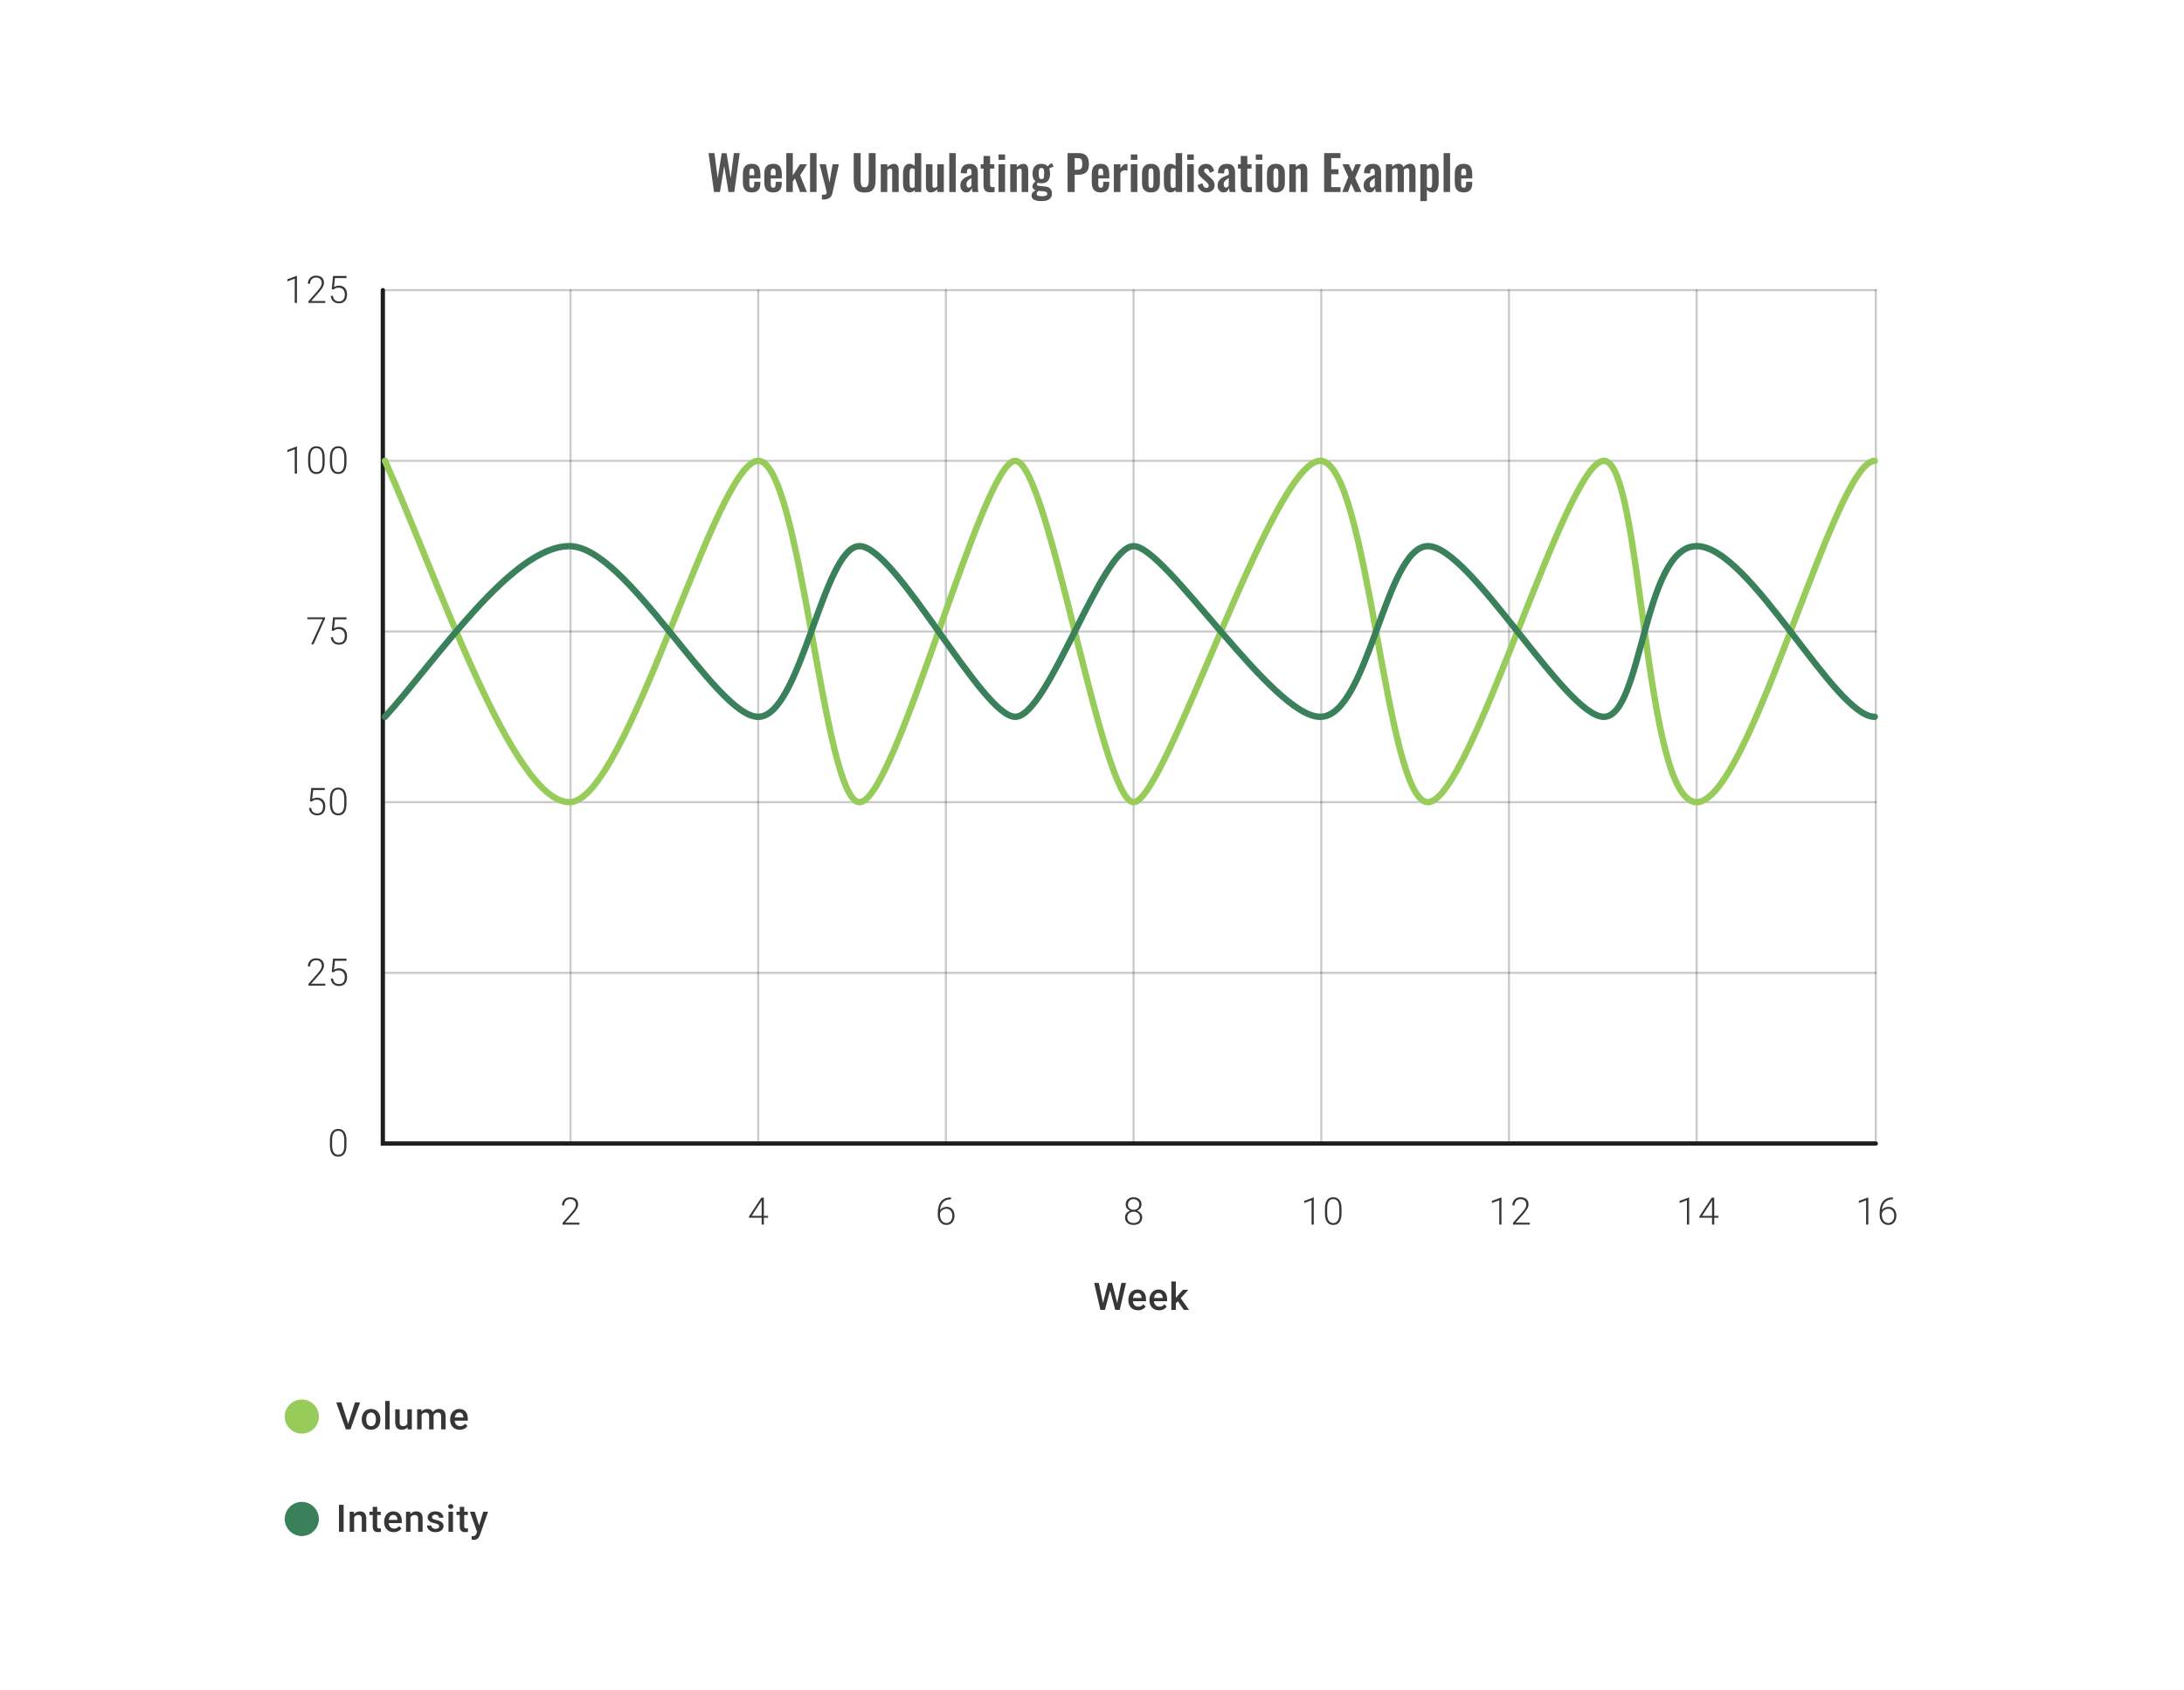 <svg width="1024" height="792" viewBox="0 0 1024 792" fill="none" xmlns="http://www.w3.org/2000/svg">
<circle cx="141.5" cy="664" r="8" fill="#97CC5B"/>
<path d="M163.117 667.691L166.442 657.36H168.847L164.315 670H162.692L163.117 667.691ZM160.044 657.36L163.343 667.691L163.794 670H162.162L157.648 657.36H160.044ZM169.611 665.407V665.208C169.611 664.531 169.709 663.903 169.906 663.324C170.103 662.739 170.386 662.233 170.757 661.805C171.133 661.37 171.59 661.035 172.128 660.797C172.672 660.554 173.286 660.433 173.969 660.433C174.657 660.433 175.271 660.554 175.809 660.797C176.353 661.035 176.813 661.37 177.19 661.805C177.566 662.233 177.852 662.739 178.049 663.324C178.246 663.903 178.344 664.531 178.344 665.208V665.407C178.344 666.085 178.246 666.713 178.049 667.291C177.852 667.87 177.566 668.377 177.19 668.811C176.813 669.239 176.356 669.575 175.818 669.818C175.28 670.055 174.669 670.174 173.986 670.174C173.297 670.174 172.681 670.055 172.137 669.818C171.599 669.575 171.141 669.239 170.765 668.811C170.389 668.377 170.103 667.87 169.906 667.291C169.709 666.713 169.611 666.085 169.611 665.407ZM171.703 665.208V665.407C171.703 665.83 171.746 666.229 171.833 666.605C171.92 666.982 172.056 667.312 172.241 667.595C172.426 667.879 172.664 668.102 172.953 668.264C173.242 668.426 173.587 668.507 173.986 668.507C174.374 668.507 174.71 668.426 174.993 668.264C175.283 668.102 175.52 667.879 175.705 667.595C175.89 667.312 176.026 666.982 176.113 666.605C176.206 666.229 176.252 665.83 176.252 665.407V665.208C176.252 664.791 176.206 664.397 176.113 664.027C176.026 663.651 175.887 663.318 175.696 663.029C175.511 662.739 175.274 662.514 174.984 662.351C174.701 662.184 174.362 662.1 173.969 662.1C173.575 662.1 173.234 662.184 172.944 662.351C172.661 662.514 172.426 662.739 172.241 663.029C172.056 663.318 171.92 663.651 171.833 664.027C171.746 664.397 171.703 664.791 171.703 665.208ZM182.693 656.665V670H180.592V656.665H182.693ZM190.993 667.786V660.606H193.094V670H191.114L190.993 667.786ZM191.288 665.833L191.991 665.815C191.991 666.446 191.922 667.028 191.783 667.56C191.644 668.087 191.43 668.547 191.14 668.941C190.851 669.329 190.481 669.632 190.029 669.852C189.578 670.067 189.036 670.174 188.406 670.174C187.948 670.174 187.529 670.107 187.147 669.974C186.765 669.841 186.435 669.635 186.157 669.358C185.885 669.08 185.674 668.718 185.523 668.272C185.373 667.827 185.298 667.294 185.298 666.675V660.606H187.39V666.692C187.39 667.034 187.43 667.32 187.511 667.552C187.592 667.777 187.702 667.96 187.841 668.099C187.98 668.238 188.142 668.336 188.327 668.394C188.513 668.452 188.709 668.481 188.918 668.481C189.514 668.481 189.983 668.365 190.324 668.133C190.672 667.896 190.917 667.578 191.062 667.178C191.213 666.779 191.288 666.331 191.288 665.833ZM197.686 662.516V670H195.594V660.606H197.564L197.686 662.516ZM197.347 664.956L196.635 664.947C196.635 664.299 196.716 663.7 196.879 663.15C197.041 662.6 197.278 662.123 197.59 661.718C197.903 661.307 198.291 660.991 198.754 660.771C199.223 660.546 199.764 660.433 200.377 660.433C200.806 660.433 201.196 660.496 201.549 660.624C201.908 660.745 202.218 660.939 202.478 661.205C202.744 661.472 202.947 661.813 203.086 662.23C203.231 662.647 203.303 663.15 203.303 663.741V670H201.211V663.923C201.211 663.466 201.141 663.107 201.002 662.846C200.869 662.586 200.675 662.401 200.421 662.291C200.172 662.175 199.874 662.117 199.526 662.117C199.133 662.117 198.797 662.192 198.519 662.343C198.247 662.493 198.025 662.699 197.851 662.959C197.677 663.22 197.55 663.521 197.469 663.862C197.388 664.204 197.347 664.568 197.347 664.956ZM203.173 664.4L202.192 664.617C202.192 664.05 202.27 663.515 202.426 663.011C202.588 662.502 202.823 662.056 203.129 661.674C203.442 661.287 203.827 660.983 204.284 660.763C204.741 660.543 205.265 660.433 205.855 660.433C206.336 660.433 206.764 660.499 207.14 660.633C207.522 660.76 207.846 660.962 208.113 661.24C208.379 661.518 208.581 661.88 208.72 662.325C208.859 662.765 208.929 663.298 208.929 663.923V670H206.828V663.914C206.828 663.44 206.758 663.072 206.619 662.812C206.486 662.551 206.295 662.372 206.046 662.273C205.797 662.169 205.499 662.117 205.152 662.117C204.828 662.117 204.542 662.178 204.293 662.299C204.05 662.415 203.844 662.58 203.676 662.794C203.508 663.003 203.381 663.243 203.294 663.515C203.213 663.787 203.173 664.082 203.173 664.4ZM215.578 670.174C214.884 670.174 214.256 670.061 213.695 669.835C213.139 669.604 212.664 669.282 212.271 668.871C211.883 668.46 211.585 667.977 211.377 667.422C211.168 666.866 211.064 666.267 211.064 665.624V665.277C211.064 664.542 211.171 663.877 211.385 663.28C211.599 662.684 211.897 662.175 212.279 661.752C212.661 661.324 213.113 660.997 213.634 660.771C214.155 660.546 214.719 660.433 215.327 660.433C215.998 660.433 216.586 660.546 217.089 660.771C217.593 660.997 218.009 661.315 218.339 661.726C218.675 662.132 218.924 662.615 219.086 663.176C219.254 663.738 219.338 664.357 219.338 665.034V665.928H212.08V664.426H217.271V664.261C217.26 663.885 217.185 663.532 217.046 663.202C216.913 662.872 216.707 662.606 216.429 662.404C216.151 662.201 215.781 662.1 215.318 662.1C214.971 662.1 214.661 662.175 214.389 662.325C214.123 662.47 213.9 662.681 213.721 662.959C213.541 663.237 213.402 663.573 213.304 663.966C213.211 664.354 213.165 664.791 213.165 665.277V665.624C213.165 666.035 213.22 666.417 213.33 666.77C213.446 667.118 213.613 667.422 213.833 667.682C214.053 667.942 214.32 668.148 214.632 668.298C214.945 668.443 215.301 668.515 215.7 668.515C216.204 668.515 216.652 668.414 217.046 668.212C217.439 668.009 217.781 667.723 218.07 667.352L219.173 668.42C218.97 668.715 218.707 668.999 218.383 669.271C218.058 669.537 217.662 669.754 217.193 669.922C216.73 670.09 216.192 670.174 215.578 670.174Z" fill="#1E1E21" fill-opacity="0.89"/>
<circle cx="141.5" cy="712" r="8" fill="#3A805B"/>
<path d="M161.112 705.36V718H158.932V705.36H161.112ZM166.042 710.612V718H163.95V708.606H165.921L166.042 710.612ZM165.669 712.956L164.992 712.947C164.998 712.282 165.09 711.671 165.27 711.115C165.455 710.56 165.71 710.082 166.034 709.683C166.364 709.284 166.757 708.977 167.214 708.763C167.672 708.543 168.181 708.433 168.742 708.433C169.194 708.433 169.602 708.496 169.966 708.624C170.337 708.745 170.652 708.945 170.913 709.223C171.179 709.501 171.382 709.862 171.521 710.308C171.659 710.748 171.729 711.289 171.729 711.932V718H169.628V711.923C169.628 711.471 169.561 711.115 169.428 710.855C169.301 710.589 169.113 710.401 168.864 710.291C168.621 710.175 168.317 710.117 167.952 710.117C167.594 710.117 167.272 710.192 166.989 710.343C166.705 710.493 166.465 710.699 166.268 710.959C166.077 711.22 165.93 711.521 165.825 711.862C165.721 712.204 165.669 712.568 165.669 712.956ZM178.526 708.606V710.134H173.23V708.606H178.526ZM174.758 706.306H176.851V715.404C176.851 715.694 176.891 715.916 176.972 716.073C177.059 716.223 177.178 716.324 177.328 716.377C177.479 716.429 177.655 716.455 177.858 716.455C178.002 716.455 178.141 716.446 178.274 716.429C178.408 716.411 178.515 716.394 178.596 716.377L178.604 717.974C178.431 718.026 178.228 718.072 177.997 718.113C177.771 718.153 177.51 718.174 177.215 718.174C176.735 718.174 176.31 718.09 175.939 717.922C175.569 717.748 175.279 717.468 175.071 717.08C174.863 716.692 174.758 716.177 174.758 715.534V706.306ZM184.638 718.174C183.943 718.174 183.315 718.061 182.754 717.835C182.198 717.604 181.724 717.282 181.33 716.871C180.942 716.46 180.644 715.977 180.436 715.422C180.227 714.866 180.123 714.267 180.123 713.624V713.277C180.123 712.542 180.23 711.877 180.445 711.28C180.659 710.684 180.957 710.175 181.339 709.752C181.721 709.324 182.172 708.997 182.693 708.771C183.214 708.546 183.778 708.433 184.386 708.433C185.057 708.433 185.645 708.546 186.148 708.771C186.652 708.997 187.069 709.315 187.399 709.726C187.734 710.132 187.983 710.615 188.145 711.176C188.313 711.738 188.397 712.357 188.397 713.034V713.928H181.139V712.426H186.331V712.261C186.319 711.885 186.244 711.532 186.105 711.202C185.972 710.872 185.766 710.606 185.489 710.404C185.211 710.201 184.84 710.1 184.377 710.1C184.03 710.1 183.72 710.175 183.448 710.325C183.182 710.47 182.959 710.681 182.78 710.959C182.6 711.237 182.462 711.573 182.363 711.966C182.271 712.354 182.224 712.791 182.224 713.277V713.624C182.224 714.035 182.279 714.417 182.389 714.77C182.505 715.118 182.673 715.422 182.893 715.682C183.113 715.942 183.379 716.148 183.691 716.298C184.004 716.443 184.36 716.515 184.759 716.515C185.263 716.515 185.711 716.414 186.105 716.212C186.499 716.009 186.84 715.723 187.129 715.352L188.232 716.42C188.029 716.715 187.766 716.999 187.442 717.271C187.118 717.537 186.721 717.754 186.253 717.922C185.79 718.09 185.251 718.174 184.638 718.174ZM192.46 710.612V718H190.367V708.606H192.338L192.46 710.612ZM192.086 712.956L191.409 712.947C191.415 712.282 191.507 711.671 191.687 711.115C191.872 710.56 192.127 710.082 192.451 709.683C192.781 709.284 193.174 708.977 193.632 708.763C194.089 708.543 194.598 708.433 195.16 708.433C195.611 708.433 196.019 708.496 196.384 708.624C196.754 708.745 197.07 708.945 197.33 709.223C197.596 709.501 197.799 709.862 197.938 710.308C198.077 710.748 198.146 711.289 198.146 711.932V718H196.045V711.923C196.045 711.471 195.979 711.115 195.845 710.855C195.718 710.589 195.53 710.401 195.281 710.291C195.038 710.175 194.734 710.117 194.37 710.117C194.011 710.117 193.689 710.192 193.406 710.343C193.122 710.493 192.882 710.699 192.685 710.959C192.494 711.22 192.347 711.521 192.243 711.862C192.138 712.204 192.086 712.568 192.086 712.956ZM205.907 715.456C205.907 715.248 205.855 715.06 205.751 714.892C205.647 714.718 205.447 714.562 205.152 714.423C204.862 714.284 204.434 714.157 203.867 714.041C203.369 713.931 202.912 713.801 202.495 713.65C202.084 713.494 201.731 713.306 201.436 713.086C201.141 712.866 200.912 712.606 200.75 712.305C200.588 712.004 200.507 711.657 200.507 711.263C200.507 710.881 200.591 710.519 200.759 710.178C200.927 709.836 201.167 709.535 201.479 709.275C201.792 709.015 202.171 708.809 202.617 708.659C203.068 708.508 203.572 708.433 204.127 708.433C204.914 708.433 205.589 708.566 206.15 708.832C206.717 709.093 207.151 709.449 207.452 709.9C207.753 710.346 207.904 710.849 207.904 711.411H205.812C205.812 711.162 205.748 710.93 205.621 710.716C205.499 710.496 205.314 710.32 205.065 710.187C204.816 710.048 204.504 709.978 204.127 709.978C203.769 709.978 203.47 710.036 203.233 710.152C203.002 710.262 202.828 710.406 202.712 710.586C202.602 710.765 202.547 710.962 202.547 711.176C202.547 711.332 202.576 711.474 202.634 711.602C202.698 711.723 202.802 711.836 202.947 711.94C203.091 712.039 203.288 712.131 203.537 712.218C203.792 712.305 204.11 712.389 204.492 712.47C205.21 712.62 205.826 712.814 206.341 713.051C206.862 713.283 207.261 713.584 207.539 713.954C207.817 714.319 207.956 714.782 207.956 715.343C207.956 715.76 207.866 716.142 207.687 716.489C207.513 716.831 207.259 717.129 206.923 717.384C206.587 717.632 206.185 717.826 205.716 717.965C205.253 718.104 204.732 718.174 204.153 718.174C203.303 718.174 202.582 718.023 201.992 717.722C201.401 717.415 200.953 717.025 200.646 716.55C200.345 716.07 200.195 715.572 200.195 715.057H202.217C202.241 715.445 202.348 715.754 202.539 715.986C202.735 716.212 202.978 716.377 203.268 716.481C203.563 716.579 203.867 716.628 204.179 716.628C204.556 716.628 204.871 716.579 205.126 716.481C205.38 716.377 205.574 716.238 205.707 716.064C205.841 715.885 205.907 715.682 205.907 715.456ZM212.383 708.606V718H210.282V708.606H212.383ZM210.143 706.141C210.143 705.823 210.248 705.559 210.456 705.351C210.67 705.137 210.965 705.03 211.341 705.03C211.712 705.03 212.004 705.137 212.218 705.351C212.432 705.559 212.54 705.823 212.54 706.141C212.54 706.453 212.432 706.714 212.218 706.922C212.004 707.131 211.712 707.235 211.341 707.235C210.965 707.235 210.67 707.131 210.456 706.922C210.248 706.714 210.143 706.453 210.143 706.141ZM219.337 708.606V710.134H214.041V708.606H219.337ZM215.569 706.306H217.661V715.404C217.661 715.694 217.702 715.916 217.783 716.073C217.87 716.223 217.988 716.324 218.139 716.377C218.289 716.429 218.466 716.455 218.668 716.455C218.813 716.455 218.952 716.446 219.085 716.429C219.218 716.411 219.325 716.394 219.406 716.377L219.415 717.974C219.241 718.026 219.039 718.072 218.807 718.113C218.582 718.153 218.321 718.174 218.026 718.174C217.546 718.174 217.12 718.09 216.75 717.922C216.379 717.748 216.09 717.468 215.882 717.08C215.673 716.692 215.569 716.177 215.569 715.534V706.306ZM224.033 716.976L226.586 708.606H228.826L225.058 719.432C224.971 719.664 224.858 719.916 224.719 720.188C224.58 720.46 224.398 720.717 224.172 720.96C223.952 721.209 223.677 721.409 223.347 721.559C223.018 721.716 222.618 721.794 222.149 721.794C221.964 721.794 221.785 721.777 221.611 721.742C221.443 721.713 221.284 721.681 221.134 721.646L221.125 720.049C221.183 720.055 221.252 720.06 221.333 720.066C221.42 720.072 221.49 720.075 221.542 720.075C221.889 720.075 222.178 720.032 222.41 719.945C222.641 719.864 222.829 719.731 222.974 719.545C223.125 719.36 223.252 719.111 223.356 718.799L224.033 716.976ZM222.592 708.606L224.823 715.639L225.197 717.844L223.747 718.217L220.335 708.606H222.592Z" fill="#1E1E21" fill-opacity="0.89"/>
<path d="M162.45 534.595V536.722C162.45 537.648 162.363 538.455 162.189 539.144C162.015 539.827 161.761 540.394 161.425 540.845C161.095 541.291 160.69 541.624 160.21 541.844C159.735 542.064 159.191 542.174 158.578 542.174C158.091 542.174 157.646 542.104 157.241 541.965C156.835 541.826 156.474 541.615 156.155 541.332C155.843 541.042 155.577 540.68 155.357 540.246C155.137 539.812 154.969 539.303 154.853 538.718C154.737 538.128 154.679 537.462 154.679 536.722V534.595C154.679 533.663 154.766 532.858 154.94 532.181C155.119 531.504 155.374 530.942 155.704 530.497C156.04 530.051 156.448 529.721 156.928 529.507C157.408 529.287 157.952 529.177 158.56 529.177C159.046 529.177 159.492 529.25 159.897 529.394C160.308 529.533 160.67 529.742 160.982 530.019C161.301 530.297 161.567 530.653 161.781 531.087C162.001 531.515 162.166 532.022 162.276 532.606C162.392 533.191 162.45 533.854 162.45 534.595ZM161.416 536.843V534.464C161.416 533.891 161.376 533.37 161.295 532.902C161.22 532.433 161.107 532.022 160.956 531.669C160.806 531.316 160.615 531.021 160.383 530.783C160.158 530.546 159.891 530.369 159.585 530.254C159.284 530.132 158.942 530.071 158.56 530.071C158.091 530.071 157.678 530.167 157.319 530.358C156.966 530.543 156.67 530.821 156.433 531.191C156.196 531.556 156.016 532.013 155.895 532.563C155.779 533.113 155.721 533.747 155.721 534.464V536.843C155.721 537.41 155.759 537.928 155.834 538.397C155.909 538.86 156.025 539.271 156.181 539.63C156.338 539.989 156.529 540.293 156.754 540.541C156.986 540.785 157.252 540.97 157.553 541.097C157.86 541.219 158.201 541.279 158.578 541.279C159.058 541.279 159.475 541.184 159.828 540.993C160.181 540.796 160.476 540.51 160.713 540.133C160.95 539.751 161.127 539.286 161.243 538.736C161.359 538.18 161.416 537.549 161.416 536.843Z" fill="#1E1E21" fill-opacity="0.89"/>
<path d="M517.06 611.161L519.578 601.36H520.897L520.75 603.886L518.058 614H516.687L517.06 611.161ZM515.176 601.36L517.216 611.083L517.398 614H515.94L513.014 601.36H515.176ZM523.753 611.057L525.768 601.36H527.938L525.012 614H523.554L523.753 611.057ZM521.409 601.36L523.901 611.187L524.266 614H522.894L520.246 603.886L520.107 601.36H521.409ZM533.563 614.174C532.869 614.174 532.241 614.061 531.679 613.835C531.124 613.604 530.649 613.282 530.256 612.871C529.868 612.46 529.57 611.977 529.361 611.422C529.153 610.866 529.049 610.267 529.049 609.624V609.277C529.049 608.542 529.156 607.877 529.37 607.28C529.584 606.684 529.882 606.175 530.264 605.752C530.646 605.324 531.098 604.997 531.619 604.771C532.14 604.546 532.704 604.433 533.312 604.433C533.983 604.433 534.57 604.546 535.074 604.771C535.578 604.997 535.994 605.315 536.324 605.726C536.66 606.132 536.909 606.615 537.071 607.176C537.239 607.738 537.323 608.357 537.323 609.034V609.928H530.065V608.426H535.256V608.261C535.245 607.885 535.169 607.532 535.031 607.202C534.897 606.872 534.692 606.606 534.414 606.404C534.136 606.201 533.766 606.1 533.303 606.1C532.956 606.1 532.646 606.175 532.374 606.325C532.108 606.47 531.885 606.681 531.705 606.959C531.526 607.237 531.387 607.573 531.289 607.966C531.196 608.354 531.15 608.791 531.15 609.277V609.624C531.15 610.035 531.205 610.417 531.315 610.77C531.431 611.118 531.598 611.422 531.818 611.682C532.038 611.942 532.305 612.148 532.617 612.298C532.93 612.443 533.286 612.515 533.685 612.515C534.188 612.515 534.637 612.414 535.031 612.212C535.424 612.009 535.766 611.723 536.055 611.352L537.158 612.42C536.955 612.715 536.692 612.999 536.368 613.271C536.043 613.537 535.647 613.754 535.178 613.922C534.715 614.09 534.177 614.174 533.563 614.174ZM543.451 614.174C542.757 614.174 542.129 614.061 541.567 613.835C541.012 613.604 540.537 613.282 540.144 612.871C539.756 612.46 539.458 611.977 539.249 611.422C539.041 610.866 538.937 610.267 538.937 609.624V609.277C538.937 608.542 539.044 607.877 539.258 607.28C539.472 606.684 539.77 606.175 540.152 605.752C540.534 605.324 540.986 604.997 541.507 604.771C542.028 604.546 542.592 604.433 543.2 604.433C543.871 604.433 544.458 604.546 544.962 604.771C545.466 604.997 545.882 605.315 546.212 605.726C546.548 606.132 546.797 606.615 546.959 607.176C547.127 607.738 547.211 608.357 547.211 609.034V609.928H539.953V608.426H545.144V608.261C545.133 607.885 545.058 607.532 544.919 607.202C544.785 606.872 544.58 606.606 544.302 606.404C544.024 606.201 543.654 606.1 543.191 606.1C542.844 606.1 542.534 606.175 542.262 606.325C541.996 606.47 541.773 606.681 541.594 606.959C541.414 607.237 541.275 607.573 541.177 607.966C541.084 608.354 541.038 608.791 541.038 609.277V609.624C541.038 610.035 541.093 610.417 541.203 610.77C541.319 611.118 541.486 611.422 541.706 611.682C541.926 611.942 542.193 612.148 542.505 612.298C542.818 612.443 543.174 612.515 543.573 612.515C544.076 612.515 544.525 612.414 544.919 612.212C545.312 612.009 545.654 611.723 545.943 611.352L547.046 612.42C546.843 612.715 546.58 612.999 546.256 613.271C545.931 613.537 545.535 613.754 545.066 613.922C544.603 614.09 544.065 614.174 543.451 614.174ZM551.308 600.665V614H549.207V600.665H551.308ZM557.142 604.606L553.053 609.138L550.813 611.43L550.266 609.659L551.959 607.567L554.616 604.606H557.142ZM555.067 614L552.02 609.59L553.339 608.123L557.489 614H555.067Z" fill="#1E1E21" fill-opacity="0.89"/>
<path d="M152.527 461.106V462H144.618V461.193L148.759 456.496C149.274 455.911 149.685 455.399 149.992 454.959C150.298 454.514 150.518 454.108 150.652 453.744C150.79 453.373 150.86 453.015 150.86 452.667C150.86 452.158 150.759 451.709 150.556 451.322C150.359 450.934 150.064 450.63 149.67 450.41C149.277 450.19 148.791 450.08 148.212 450.08C147.633 450.08 147.13 450.205 146.701 450.453C146.273 450.702 145.943 451.05 145.712 451.495C145.486 451.935 145.373 452.436 145.373 452.997H144.34C144.34 452.303 144.493 451.666 144.8 451.087C145.113 450.508 145.558 450.048 146.137 449.707C146.716 449.36 147.407 449.186 148.212 449.186C148.976 449.186 149.633 449.322 150.183 449.594C150.733 449.86 151.155 450.245 151.45 450.749C151.751 451.252 151.902 451.86 151.902 452.572C151.902 452.954 151.832 453.339 151.693 453.726C151.56 454.114 151.375 454.502 151.138 454.89C150.906 455.272 150.64 455.651 150.339 456.027C150.044 456.403 149.734 456.774 149.41 457.138L145.885 461.106H152.527ZM156.355 455.749L155.539 455.515L156.155 449.36H162.476V450.332H157.041L156.598 454.586C156.818 454.43 157.136 454.276 157.553 454.126C157.976 453.969 158.45 453.891 158.977 453.891C159.538 453.891 160.048 453.987 160.505 454.178C160.968 454.363 161.364 454.635 161.694 454.994C162.024 455.347 162.279 455.775 162.458 456.279C162.638 456.777 162.727 457.341 162.727 457.972C162.727 458.579 162.652 459.138 162.502 459.647C162.351 460.157 162.123 460.602 161.816 460.984C161.509 461.36 161.118 461.653 160.644 461.861C160.169 462.069 159.605 462.174 158.951 462.174C158.447 462.174 157.973 462.104 157.527 461.965C157.087 461.821 156.694 461.604 156.346 461.314C155.999 461.025 155.715 460.66 155.496 460.22C155.281 459.78 155.148 459.265 155.096 458.675H156.095C156.164 459.242 156.317 459.72 156.555 460.107C156.792 460.495 157.11 460.787 157.51 460.984C157.915 461.181 158.395 461.279 158.951 461.279C159.402 461.279 159.796 461.207 160.132 461.062C160.473 460.918 160.757 460.706 160.982 460.429C161.214 460.145 161.387 459.801 161.503 459.396C161.625 458.985 161.686 458.516 161.686 457.989C161.686 457.538 161.622 457.124 161.495 456.748C161.367 456.366 161.179 456.033 160.93 455.749C160.687 455.46 160.386 455.237 160.027 455.081C159.669 454.924 159.258 454.846 158.795 454.846C158.193 454.846 157.712 454.927 157.353 455.089C157 455.251 156.668 455.471 156.355 455.749Z" fill="#1E1E21" fill-opacity="0.89"/>
<path d="M146.137 375.749L145.321 375.515L145.937 369.36H152.258V370.332H146.823L146.38 374.586C146.6 374.43 146.918 374.276 147.335 374.126C147.758 373.969 148.232 373.891 148.759 373.891C149.32 373.891 149.83 373.987 150.287 374.178C150.75 374.363 151.146 374.635 151.476 374.994C151.806 375.347 152.061 375.775 152.24 376.279C152.42 376.777 152.509 377.341 152.509 377.972C152.509 378.579 152.434 379.138 152.284 379.647C152.133 380.157 151.905 380.602 151.598 380.984C151.291 381.36 150.9 381.653 150.426 381.861C149.951 382.069 149.387 382.174 148.733 382.174C148.229 382.174 147.755 382.104 147.309 381.965C146.869 381.821 146.476 381.604 146.128 381.314C145.781 381.025 145.498 380.66 145.278 380.22C145.063 379.78 144.93 379.265 144.878 378.675H145.877C145.946 379.242 146.099 379.72 146.337 380.107C146.574 380.495 146.892 380.787 147.292 380.984C147.697 381.181 148.177 381.279 148.733 381.279C149.184 381.279 149.578 381.207 149.914 381.062C150.255 380.918 150.539 380.706 150.764 380.429C150.996 380.145 151.17 379.801 151.285 379.396C151.407 378.985 151.468 378.516 151.468 377.989C151.468 377.538 151.404 377.124 151.277 376.748C151.149 376.366 150.961 376.033 150.712 375.749C150.469 375.46 150.168 375.237 149.809 375.081C149.451 374.924 149.04 374.846 148.577 374.846C147.975 374.846 147.494 374.927 147.135 375.089C146.782 375.251 146.45 375.471 146.137 375.749ZM162.45 374.595V376.722C162.45 377.648 162.363 378.455 162.189 379.144C162.015 379.827 161.761 380.394 161.425 380.845C161.095 381.291 160.69 381.624 160.21 381.844C159.735 382.064 159.191 382.174 158.578 382.174C158.091 382.174 157.646 382.104 157.241 381.965C156.835 381.826 156.474 381.615 156.155 381.332C155.843 381.042 155.577 380.68 155.357 380.246C155.137 379.812 154.969 379.303 154.853 378.718C154.737 378.128 154.679 377.462 154.679 376.722V374.595C154.679 373.663 154.766 372.858 154.94 372.181C155.119 371.504 155.374 370.942 155.704 370.497C156.04 370.051 156.448 369.721 156.928 369.507C157.408 369.287 157.952 369.177 158.56 369.177C159.046 369.177 159.492 369.25 159.897 369.394C160.308 369.533 160.67 369.742 160.982 370.019C161.301 370.297 161.567 370.653 161.781 371.087C162.001 371.515 162.166 372.022 162.276 372.606C162.392 373.191 162.45 373.854 162.45 374.595ZM161.416 376.843V374.464C161.416 373.891 161.376 373.37 161.295 372.902C161.22 372.433 161.107 372.022 160.956 371.669C160.806 371.316 160.615 371.021 160.383 370.783C160.158 370.546 159.891 370.369 159.585 370.254C159.284 370.132 158.942 370.071 158.56 370.071C158.091 370.071 157.678 370.167 157.319 370.358C156.966 370.543 156.67 370.821 156.433 371.191C156.196 371.556 156.016 372.013 155.895 372.563C155.779 373.113 155.721 373.747 155.721 374.464V376.843C155.721 377.41 155.759 377.928 155.834 378.397C155.909 378.86 156.025 379.271 156.181 379.63C156.338 379.989 156.529 380.293 156.754 380.541C156.986 380.785 157.252 380.97 157.553 381.097C157.86 381.219 158.201 381.279 158.578 381.279C159.058 381.279 159.475 381.184 159.828 380.993C160.181 380.796 160.476 380.51 160.713 380.133C160.95 379.751 161.127 379.286 161.243 378.736C161.359 378.18 161.416 377.549 161.416 376.843Z" fill="#1E1E21" fill-opacity="0.89"/>
<path d="M152.397 289.36V289.959L146.997 302H145.92L151.285 290.254H144.088V289.36H152.397ZM156.355 295.749L155.539 295.515L156.155 289.36H162.476V290.332H157.041L156.598 294.586C156.818 294.43 157.136 294.276 157.553 294.126C157.976 293.969 158.45 293.891 158.977 293.891C159.538 293.891 160.048 293.987 160.505 294.178C160.968 294.363 161.364 294.635 161.694 294.994C162.024 295.347 162.279 295.775 162.458 296.279C162.638 296.777 162.727 297.341 162.727 297.972C162.727 298.579 162.652 299.138 162.502 299.647C162.351 300.157 162.123 300.602 161.816 300.984C161.509 301.36 161.118 301.653 160.644 301.861C160.169 302.069 159.605 302.174 158.951 302.174C158.447 302.174 157.973 302.104 157.527 301.965C157.087 301.821 156.694 301.604 156.346 301.314C155.999 301.025 155.715 300.66 155.496 300.22C155.281 299.78 155.148 299.265 155.096 298.675H156.095C156.164 299.242 156.317 299.72 156.555 300.107C156.792 300.495 157.11 300.787 157.51 300.984C157.915 301.181 158.395 301.279 158.951 301.279C159.402 301.279 159.796 301.207 160.132 301.062C160.473 300.918 160.757 300.706 160.982 300.429C161.214 300.145 161.387 299.801 161.503 299.396C161.625 298.985 161.686 298.516 161.686 297.989C161.686 297.538 161.622 297.124 161.495 296.748C161.367 296.366 161.179 296.033 160.93 295.749C160.687 295.46 160.386 295.237 160.027 295.081C159.669 294.924 159.258 294.846 158.795 294.846C158.193 294.846 157.712 294.927 157.353 295.089C157 295.251 156.668 295.471 156.355 295.749Z" fill="#1E1E21" fill-opacity="0.89"/>
<path d="M139.227 209.307V222H138.194V210.618L134.756 211.895V210.914L139.053 209.307H139.227ZM152.232 214.595V216.722C152.232 217.648 152.145 218.455 151.971 219.144C151.797 219.827 151.543 220.394 151.207 220.845C150.877 221.291 150.472 221.624 149.992 221.844C149.517 222.064 148.973 222.174 148.36 222.174C147.873 222.174 147.428 222.104 147.023 221.965C146.617 221.826 146.256 221.615 145.937 221.332C145.625 221.042 145.359 220.68 145.139 220.246C144.919 219.812 144.751 219.303 144.635 218.718C144.519 218.128 144.462 217.462 144.462 216.722V214.595C144.462 213.663 144.548 212.858 144.722 212.181C144.901 211.504 145.156 210.942 145.486 210.497C145.822 210.051 146.23 209.721 146.71 209.507C147.19 209.287 147.734 209.177 148.342 209.177C148.828 209.177 149.274 209.25 149.679 209.394C150.09 209.533 150.452 209.742 150.764 210.019C151.083 210.297 151.349 210.653 151.563 211.087C151.783 211.515 151.948 212.022 152.058 212.606C152.174 213.191 152.232 213.854 152.232 214.595ZM151.198 216.843V214.464C151.198 213.891 151.158 213.37 151.077 212.902C151.002 212.433 150.889 212.022 150.738 211.669C150.588 211.316 150.397 211.021 150.165 210.783C149.94 210.546 149.673 210.369 149.367 210.254C149.066 210.132 148.724 210.071 148.342 210.071C147.873 210.071 147.46 210.167 147.101 210.358C146.748 210.543 146.452 210.821 146.215 211.191C145.978 211.556 145.798 212.013 145.677 212.563C145.561 213.113 145.503 213.747 145.503 214.464V216.843C145.503 217.41 145.541 217.928 145.616 218.397C145.691 218.86 145.807 219.271 145.963 219.63C146.12 219.989 146.311 220.293 146.536 220.541C146.768 220.785 147.034 220.97 147.335 221.097C147.642 221.219 147.983 221.279 148.36 221.279C148.84 221.279 149.257 221.184 149.61 220.993C149.963 220.796 150.258 220.51 150.495 220.133C150.733 219.751 150.909 219.286 151.025 218.736C151.141 218.18 151.198 217.549 151.198 216.843ZM162.45 214.595V216.722C162.45 217.648 162.363 218.455 162.189 219.144C162.015 219.827 161.761 220.394 161.425 220.845C161.095 221.291 160.69 221.624 160.21 221.844C159.735 222.064 159.191 222.174 158.578 222.174C158.091 222.174 157.646 222.104 157.241 221.965C156.835 221.826 156.474 221.615 156.155 221.332C155.843 221.042 155.577 220.68 155.357 220.246C155.137 219.812 154.969 219.303 154.853 218.718C154.737 218.128 154.679 217.462 154.679 216.722V214.595C154.679 213.663 154.766 212.858 154.94 212.181C155.119 211.504 155.374 210.942 155.704 210.497C156.04 210.051 156.448 209.721 156.928 209.507C157.408 209.287 157.952 209.177 158.56 209.177C159.046 209.177 159.492 209.25 159.897 209.394C160.308 209.533 160.67 209.742 160.982 210.019C161.301 210.297 161.567 210.653 161.781 211.087C162.001 211.515 162.166 212.022 162.276 212.606C162.392 213.191 162.45 213.854 162.45 214.595ZM161.416 216.843V214.464C161.416 213.891 161.376 213.37 161.295 212.902C161.22 212.433 161.107 212.022 160.956 211.669C160.806 211.316 160.615 211.021 160.383 210.783C160.158 210.546 159.891 210.369 159.585 210.254C159.284 210.132 158.942 210.071 158.56 210.071C158.091 210.071 157.678 210.167 157.319 210.358C156.966 210.543 156.67 210.821 156.433 211.191C156.196 211.556 156.016 212.013 155.895 212.563C155.779 213.113 155.721 213.747 155.721 214.464V216.843C155.721 217.41 155.759 217.928 155.834 218.397C155.909 218.86 156.025 219.271 156.181 219.63C156.338 219.989 156.529 220.293 156.754 220.541C156.986 220.785 157.252 220.97 157.553 221.097C157.86 221.219 158.201 221.279 158.578 221.279C159.058 221.279 159.475 221.184 159.828 220.993C160.181 220.796 160.476 220.51 160.713 220.133C160.95 219.751 161.127 219.286 161.243 218.736C161.359 218.18 161.416 217.549 161.416 216.843Z" fill="#1E1E21" fill-opacity="0.89"/>
<path d="M139.227 129.307V142H138.194V130.618L134.756 131.895V130.914L139.053 129.307H139.227ZM152.527 141.106V142H144.618V141.193L148.759 136.496C149.274 135.911 149.685 135.399 149.992 134.959C150.298 134.514 150.518 134.108 150.652 133.744C150.79 133.373 150.86 133.015 150.86 132.667C150.86 132.158 150.759 131.709 150.556 131.322C150.359 130.934 150.064 130.63 149.67 130.41C149.277 130.19 148.791 130.08 148.212 130.08C147.633 130.08 147.13 130.205 146.701 130.453C146.273 130.702 145.943 131.05 145.712 131.495C145.486 131.935 145.373 132.436 145.373 132.997H144.34C144.34 132.303 144.493 131.666 144.8 131.087C145.113 130.508 145.558 130.048 146.137 129.707C146.716 129.36 147.407 129.186 148.212 129.186C148.976 129.186 149.633 129.322 150.183 129.594C150.733 129.86 151.155 130.245 151.45 130.749C151.751 131.252 151.902 131.86 151.902 132.572C151.902 132.954 151.832 133.339 151.693 133.726C151.56 134.114 151.375 134.502 151.138 134.89C150.906 135.272 150.64 135.651 150.339 136.027C150.044 136.403 149.734 136.774 149.41 137.138L145.885 141.106H152.527ZM156.355 135.749L155.539 135.515L156.155 129.36H162.476V130.332H157.041L156.598 134.586C156.818 134.43 157.136 134.276 157.553 134.126C157.976 133.969 158.45 133.891 158.977 133.891C159.538 133.891 160.048 133.987 160.505 134.178C160.968 134.363 161.364 134.635 161.694 134.994C162.024 135.347 162.279 135.775 162.458 136.279C162.638 136.777 162.727 137.341 162.727 137.972C162.727 138.579 162.652 139.138 162.502 139.647C162.351 140.157 162.123 140.602 161.816 140.984C161.509 141.36 161.118 141.653 160.644 141.861C160.169 142.069 159.605 142.174 158.951 142.174C158.447 142.174 157.973 142.104 157.527 141.965C157.087 141.821 156.694 141.604 156.346 141.314C155.999 141.025 155.715 140.66 155.496 140.22C155.281 139.78 155.148 139.265 155.096 138.675H156.095C156.164 139.242 156.317 139.72 156.555 140.107C156.792 140.495 157.11 140.787 157.51 140.984C157.915 141.181 158.395 141.279 158.951 141.279C159.402 141.279 159.796 141.207 160.132 141.062C160.473 140.918 160.757 140.706 160.982 140.429C161.214 140.145 161.387 139.801 161.503 139.396C161.625 138.985 161.686 138.516 161.686 137.989C161.686 137.538 161.622 137.124 161.495 136.748C161.367 136.366 161.179 136.033 160.93 135.749C160.687 135.46 160.386 135.237 160.027 135.081C159.669 134.924 159.258 134.846 158.795 134.846C158.193 134.846 157.712 134.927 157.353 135.089C157 135.251 156.668 135.471 156.355 135.749Z" fill="#1E1E21" fill-opacity="0.89"/>
<path d="M179.5 136V536H879.5" stroke="#1E1E21" stroke-width="2" stroke-linecap="round"/>
<path d="M879.5 536V136" stroke="#1E1E21" stroke-opacity="0.23" stroke-linecap="round"/>
<path d="M795.5 536V136" stroke="#1E1E21" stroke-opacity="0.23" stroke-linecap="round"/>
<path d="M707.5 536V136" stroke="#1E1E21" stroke-opacity="0.23" stroke-linecap="round"/>
<path d="M619.5 536V136" stroke="#1E1E21" stroke-opacity="0.23" stroke-linecap="round"/>
<path d="M531.5 536V136" stroke="#1E1E21" stroke-opacity="0.23" stroke-linecap="round"/>
<path d="M443.5 536V136" stroke="#1E1E21" stroke-opacity="0.23" stroke-linecap="round"/>
<path d="M355.5 536V136" stroke="#1E1E21" stroke-opacity="0.23" stroke-linecap="round"/>
<path d="M267.5 536V136" stroke="#1E1E21" stroke-opacity="0.23" stroke-linecap="round"/>
<path d="M879.5 136L179.5 136" stroke="#1E1E21" stroke-opacity="0.23" stroke-linecap="round"/>
<path d="M879.5 536H179.5" stroke="#1E1E21" stroke-opacity="0.23" stroke-linecap="round"/>
<path d="M879.5 456L179.5 456" stroke="#1E1E21" stroke-opacity="0.23" stroke-linecap="round"/>
<path d="M879.5 376L179.5 376" stroke="#1E1E21" stroke-opacity="0.23" stroke-linecap="round"/>
<path d="M879.5 296L179.5 296" stroke="#1E1E21" stroke-opacity="0.23" stroke-linecap="round"/>
<path d="M879.5 216L179.5 216" stroke="#1E1E21" stroke-opacity="0.23" stroke-linecap="round"/>
<path d="M271.676 573.106V574H263.767V573.193L267.908 568.496C268.423 567.911 268.834 567.399 269.141 566.959C269.448 566.514 269.668 566.108 269.801 565.744C269.94 565.373 270.009 565.015 270.009 564.667C270.009 564.158 269.908 563.709 269.705 563.322C269.508 562.934 269.213 562.63 268.82 562.41C268.426 562.19 267.94 562.08 267.361 562.08C266.782 562.08 266.279 562.205 265.85 562.453C265.422 562.702 265.092 563.05 264.861 563.495C264.635 563.935 264.522 564.436 264.522 564.997H263.489C263.489 564.303 263.642 563.666 263.949 563.087C264.262 562.508 264.707 562.048 265.286 561.707C265.865 561.36 266.557 561.186 267.361 561.186C268.125 561.186 268.782 561.322 269.332 561.594C269.882 561.86 270.304 562.245 270.599 562.749C270.9 563.252 271.051 563.86 271.051 564.572C271.051 564.954 270.981 565.339 270.842 565.726C270.709 566.114 270.524 566.502 270.287 566.89C270.055 567.272 269.789 567.651 269.488 568.027C269.193 568.403 268.883 568.774 268.559 569.138L265.034 573.106H271.676Z" fill="#1E1E21" fill-opacity="0.89"/>
<path d="M360.11 569.92V570.805H351.159V570.206L357.002 561.36H357.87L356.637 563.504L352.427 569.92H360.11ZM358.139 561.36V574H357.106V561.36H358.139Z" fill="#1E1E21" fill-opacity="0.89"/>
<path d="M445.74 561.264H445.887V562.176H445.74C444.941 562.176 444.229 562.306 443.604 562.566C442.985 562.827 442.461 563.203 442.033 563.695C441.61 564.181 441.289 564.771 441.069 565.466C440.849 566.16 440.739 566.939 440.739 567.801V569.546C440.739 570.131 440.817 570.655 440.974 571.118C441.13 571.575 441.347 571.966 441.625 572.29C441.903 572.614 442.227 572.86 442.597 573.028C442.968 573.196 443.367 573.279 443.795 573.279C444.218 573.279 444.597 573.193 444.932 573.019C445.268 572.845 445.552 572.602 445.783 572.29C446.021 571.977 446.2 571.618 446.322 571.213C446.449 570.802 446.513 570.362 446.513 569.894C446.513 569.448 446.455 569.028 446.339 568.635C446.229 568.235 446.058 567.882 445.827 567.576C445.595 567.269 445.306 567.029 444.959 566.855C444.611 566.681 444.203 566.595 443.734 566.595C443.202 566.595 442.704 566.716 442.241 566.959C441.778 567.202 441.399 567.526 441.104 567.932C440.814 568.337 440.661 568.779 440.644 569.26L440.045 569.251C440.085 568.707 440.21 568.218 440.418 567.784C440.626 567.344 440.901 566.971 441.243 566.664C441.59 566.351 441.987 566.114 442.432 565.952C442.884 565.784 443.37 565.7 443.891 565.7C444.498 565.7 445.028 565.81 445.479 566.03C445.937 566.25 446.316 566.554 446.617 566.942C446.923 567.324 447.152 567.767 447.303 568.27C447.459 568.768 447.537 569.295 447.537 569.85C447.537 570.458 447.45 571.025 447.277 571.552C447.109 572.073 446.86 572.53 446.53 572.923C446.206 573.317 445.812 573.624 445.349 573.844C444.892 574.064 444.374 574.174 443.795 574.174C443.159 574.174 442.588 574.052 442.085 573.809C441.581 573.566 441.15 573.23 440.791 572.802C440.438 572.374 440.166 571.882 439.975 571.326C439.79 570.765 439.697 570.166 439.697 569.529V568.418C439.697 567.341 439.822 566.366 440.071 565.492C440.32 564.612 440.693 563.857 441.191 563.226C441.694 562.595 442.322 562.112 443.075 561.776C443.833 561.435 444.721 561.264 445.74 561.264Z" fill="#1E1E21" fill-opacity="0.89"/>
<path d="M535.537 570.649C535.537 571.413 535.358 572.058 534.999 572.585C534.646 573.112 534.165 573.508 533.558 573.774C532.95 574.041 532.27 574.174 531.517 574.174C530.759 574.174 530.076 574.041 529.468 573.774C528.861 573.508 528.378 573.112 528.019 572.585C527.666 572.058 527.489 571.413 527.489 570.649C527.489 570.145 527.587 569.688 527.784 569.277C527.987 568.86 528.268 568.502 528.626 568.201C528.991 567.894 529.416 567.657 529.903 567.489C530.389 567.321 530.921 567.237 531.5 567.237C532.264 567.237 532.95 567.385 533.558 567.68C534.165 567.969 534.646 568.369 534.999 568.878C535.358 569.387 535.537 569.978 535.537 570.649ZM534.495 570.649C534.495 570.111 534.365 569.639 534.104 569.234C533.844 568.829 533.488 568.516 533.037 568.296C532.585 568.07 532.073 567.958 531.5 567.958C530.921 567.958 530.409 568.07 529.963 568.296C529.518 568.516 529.168 568.829 528.913 569.234C528.658 569.639 528.531 570.111 528.531 570.649C528.531 571.21 528.655 571.688 528.904 572.081C529.159 572.475 529.512 572.773 529.963 572.976C530.415 573.178 530.933 573.279 531.517 573.279C532.102 573.279 532.617 573.178 533.063 572.976C533.508 572.773 533.859 572.475 534.113 572.081C534.368 571.688 534.495 571.21 534.495 570.649ZM535.207 564.606C535.207 565.226 535.042 565.778 534.712 566.265C534.388 566.745 533.948 567.124 533.393 567.402C532.837 567.674 532.209 567.81 531.509 567.81C530.803 567.81 530.169 567.674 529.607 567.402C529.052 567.124 528.612 566.745 528.288 566.265C527.969 565.778 527.81 565.226 527.81 564.606C527.81 563.871 527.969 563.252 528.288 562.749C528.612 562.239 529.052 561.851 529.607 561.585C530.163 561.319 530.794 561.186 531.5 561.186C532.2 561.186 532.828 561.319 533.384 561.585C533.945 561.851 534.388 562.239 534.712 562.749C535.042 563.252 535.207 563.871 535.207 564.606ZM534.174 564.598C534.174 564.106 534.055 563.672 533.818 563.296C533.586 562.919 533.268 562.624 532.863 562.41C532.464 562.19 532.009 562.08 531.5 562.08C530.985 562.08 530.528 562.181 530.128 562.384C529.735 562.587 529.422 562.876 529.191 563.252C528.965 563.628 528.852 564.077 528.852 564.598C528.852 565.107 528.965 565.547 529.191 565.917C529.422 566.282 529.738 566.566 530.137 566.768C530.536 566.971 530.994 567.072 531.509 567.072C532.024 567.072 532.481 566.971 532.88 566.768C533.28 566.566 533.595 566.282 533.827 565.917C534.058 565.547 534.174 565.107 534.174 564.598Z" fill="#1E1E21" fill-opacity="0.89"/>
<path d="M615.985 561.307V574H614.952V562.618L611.514 563.895V562.914L615.811 561.307H615.985ZM628.99 566.595V568.722C628.99 569.648 628.903 570.455 628.729 571.144C628.556 571.827 628.301 572.394 627.965 572.845C627.635 573.291 627.23 573.624 626.75 573.844C626.275 574.064 625.731 574.174 625.118 574.174C624.631 574.174 624.186 574.104 623.781 573.965C623.376 573.826 623.014 573.615 622.695 573.332C622.383 573.042 622.117 572.68 621.897 572.246C621.677 571.812 621.509 571.303 621.393 570.718C621.277 570.128 621.22 569.462 621.22 568.722V566.595C621.22 565.663 621.306 564.858 621.48 564.181C621.659 563.504 621.914 562.942 622.244 562.497C622.58 562.051 622.988 561.721 623.468 561.507C623.949 561.287 624.493 561.177 625.1 561.177C625.586 561.177 626.032 561.25 626.437 561.394C626.848 561.533 627.21 561.742 627.522 562.019C627.841 562.297 628.107 562.653 628.321 563.087C628.541 563.515 628.706 564.022 628.816 564.606C628.932 565.191 628.99 565.854 628.99 566.595ZM627.957 568.843V566.464C627.957 565.891 627.916 565.37 627.835 564.902C627.76 564.433 627.647 564.022 627.496 563.669C627.346 563.316 627.155 563.021 626.923 562.783C626.698 562.546 626.431 562.369 626.125 562.254C625.824 562.132 625.482 562.071 625.1 562.071C624.631 562.071 624.218 562.167 623.859 562.358C623.506 562.543 623.211 562.821 622.973 563.191C622.736 563.556 622.557 564.013 622.435 564.563C622.319 565.113 622.261 565.747 622.261 566.464V568.843C622.261 569.41 622.299 569.928 622.374 570.397C622.449 570.86 622.565 571.271 622.722 571.63C622.878 571.989 623.069 572.293 623.295 572.541C623.526 572.785 623.792 572.97 624.093 573.097C624.4 573.219 624.741 573.279 625.118 573.279C625.598 573.279 626.015 573.184 626.368 572.993C626.721 572.796 627.016 572.51 627.253 572.133C627.491 571.751 627.667 571.286 627.783 570.736C627.899 570.18 627.957 569.549 627.957 568.843Z" fill="#1E1E21" fill-opacity="0.89"/>
<path d="M703.985 561.307V574H702.952V562.618L699.514 563.895V562.914L703.811 561.307H703.985ZM717.285 573.106V574H709.376V573.193L713.517 568.496C714.032 567.911 714.443 567.399 714.75 566.959C715.057 566.514 715.276 566.108 715.41 565.744C715.549 565.373 715.618 565.015 715.618 564.667C715.618 564.158 715.517 563.709 715.314 563.322C715.117 562.934 714.822 562.63 714.429 562.41C714.035 562.19 713.549 562.08 712.97 562.08C712.391 562.08 711.888 562.205 711.459 562.453C711.031 562.702 710.701 563.05 710.47 563.495C710.244 563.935 710.131 564.436 710.131 564.997H709.098C709.098 564.303 709.251 563.666 709.558 563.087C709.871 562.508 710.316 562.048 710.895 561.707C711.474 561.36 712.166 561.186 712.97 561.186C713.734 561.186 714.391 561.322 714.941 561.594C715.491 561.86 715.913 562.245 716.208 562.749C716.509 563.252 716.66 563.86 716.66 564.572C716.66 564.954 716.59 565.339 716.451 565.726C716.318 566.114 716.133 566.502 715.896 566.89C715.664 567.272 715.398 567.651 715.097 568.027C714.802 568.403 714.492 568.774 714.168 569.138L710.643 573.106H717.285Z" fill="#1E1E21" fill-opacity="0.89"/>
<path d="M791.985 561.307V574H790.952V562.618L787.514 563.895V562.914L791.811 561.307H791.985ZM805.719 569.92V570.805H796.768V570.206L802.611 561.36H803.479L802.246 563.504L798.036 569.92H805.719ZM803.748 561.36V574H802.715V561.36H803.748Z" fill="#1E1E21" fill-opacity="0.89"/>
<path d="M875.985 561.307V574H874.952V562.618L871.514 563.895V562.914L875.811 561.307H875.985ZM887.349 561.264H887.496V562.176H887.349C886.55 562.176 885.838 562.306 885.213 562.566C884.594 562.827 884.07 563.203 883.642 563.695C883.219 564.181 882.898 564.771 882.678 565.466C882.458 566.16 882.348 566.939 882.348 567.801V569.546C882.348 570.131 882.426 570.655 882.583 571.118C882.739 571.575 882.956 571.966 883.234 572.29C883.512 572.614 883.836 572.86 884.206 573.028C884.576 573.196 884.976 573.279 885.404 573.279C885.827 573.279 886.206 573.193 886.541 573.019C886.877 572.845 887.161 572.602 887.392 572.29C887.63 571.977 887.809 571.618 887.931 571.213C888.058 570.802 888.122 570.362 888.122 569.894C888.122 569.448 888.064 569.028 887.948 568.635C887.838 568.235 887.667 567.882 887.436 567.576C887.204 567.269 886.915 567.029 886.567 566.855C886.22 566.681 885.812 566.595 885.343 566.595C884.811 566.595 884.313 566.716 883.85 566.959C883.387 567.202 883.008 567.526 882.713 567.932C882.423 568.337 882.27 568.779 882.253 569.26L881.654 569.251C881.694 568.707 881.819 568.218 882.027 567.784C882.235 567.344 882.51 566.971 882.852 566.664C883.199 566.351 883.595 566.114 884.041 565.952C884.493 565.784 884.979 565.7 885.5 565.7C886.107 565.7 886.637 565.81 887.088 566.03C887.546 566.25 887.925 566.554 888.226 566.942C888.532 567.324 888.761 567.767 888.912 568.27C889.068 568.768 889.146 569.295 889.146 569.85C889.146 570.458 889.059 571.025 888.885 571.552C888.718 572.073 888.469 572.53 888.139 572.923C887.815 573.317 887.421 573.624 886.958 573.844C886.501 574.064 885.983 574.174 885.404 574.174C884.767 574.174 884.197 574.052 883.694 573.809C883.19 573.566 882.759 573.23 882.4 572.802C882.047 572.374 881.775 571.882 881.584 571.326C881.399 570.765 881.306 570.166 881.306 569.529V568.418C881.306 567.341 881.431 566.366 881.68 565.492C881.929 564.612 882.302 563.857 882.8 563.226C883.303 562.595 883.931 562.112 884.684 561.776C885.442 561.435 886.33 561.264 887.349 561.264Z" fill="#1E1E21" fill-opacity="0.89"/>
<path d="M180.5 216C204.667 269.333 240 376 267 376C294 376 335.5 216 355.5 216C375.5 216 386 376 403 376C420 376 460.5 216 476 216C491.5 216 516.5 376 531.5 376C546.5 376 596.5 216 619 216C641.5 216 649.5 376 669.5 376C689.5 376 734 216 752 216C770 216 770.5 376 795.5 376C820.5 376 860 216 879 216" stroke="#97CC5B" stroke-width="3" stroke-linecap="round"/>
<path d="M180.5 336C204.667 309.333 240 256 267 256C294 256 335.5 336 355.5 336C375.5 336 386 256 403 256C420 256 460.5 336 476 336C491.5 336 516.5 256 531.5 256C546.5 256 596.5 336 619 336C641.5 336 649.5 256 669.5 256C689.5 256 734 336 752 336C770 336 770.5 256 795.5 256C820.5 256 860 336 879 336" stroke="#3A805B" stroke-width="3" stroke-linecap="round"/>
<path d="M334.785 90L332.198 71.775H334.988L336.495 83.588L338.385 71.82H340.658L342.593 83.588L344.078 71.775H346.823L344.28 90H341.58L339.555 77.782L337.553 90H334.785ZM352.494 90.203C351.519 90.203 350.724 90.022 350.109 89.662C349.494 89.287 349.036 88.748 348.736 88.043C348.451 87.323 348.309 86.46 348.309 85.455V81.54C348.309 80.505 348.451 79.635 348.736 78.93C349.036 78.225 349.494 77.692 350.109 77.332C350.739 76.972 351.534 76.793 352.494 76.793C353.529 76.793 354.331 76.987 354.901 77.377C355.486 77.767 355.899 78.338 356.139 79.088C356.394 79.823 356.521 80.722 356.521 81.787V83.632H351.346V86.198C351.346 86.618 351.384 86.963 351.459 87.233C351.549 87.502 351.684 87.698 351.864 87.817C352.044 87.938 352.261 87.998 352.516 87.998C352.786 87.998 353.004 87.938 353.169 87.817C353.334 87.683 353.454 87.495 353.529 87.255C353.604 87 353.641 86.685 353.641 86.31V85.23H356.499V86.108C356.499 87.427 356.169 88.44 355.509 89.145C354.849 89.85 353.844 90.203 352.494 90.203ZM351.346 82.125H353.641V80.888C353.641 80.438 353.604 80.078 353.529 79.808C353.454 79.522 353.334 79.32 353.169 79.2C353.004 79.065 352.771 78.998 352.471 78.998C352.201 78.998 351.984 79.065 351.819 79.2C351.654 79.335 351.534 79.56 351.459 79.875C351.384 80.19 351.346 80.64 351.346 81.225V82.125ZM362.535 90.203C361.56 90.203 360.765 90.022 360.15 89.662C359.535 89.287 359.078 88.748 358.778 88.043C358.493 87.323 358.35 86.46 358.35 85.455V81.54C358.35 80.505 358.493 79.635 358.778 78.93C359.078 78.225 359.535 77.692 360.15 77.332C360.78 76.972 361.575 76.793 362.535 76.793C363.57 76.793 364.373 76.987 364.943 77.377C365.528 77.767 365.94 78.338 366.18 79.088C366.435 79.823 366.563 80.722 366.563 81.787V83.632H361.388V86.198C361.388 86.618 361.425 86.963 361.5 87.233C361.59 87.502 361.725 87.698 361.905 87.817C362.085 87.938 362.303 87.998 362.558 87.998C362.828 87.998 363.045 87.938 363.21 87.817C363.375 87.683 363.495 87.495 363.57 87.255C363.645 87 363.683 86.685 363.683 86.31V85.23H366.54V86.108C366.54 87.427 366.21 88.44 365.55 89.145C364.89 89.85 363.885 90.203 362.535 90.203ZM361.388 82.125H363.683V80.888C363.683 80.438 363.645 80.078 363.57 79.808C363.495 79.522 363.375 79.32 363.21 79.2C363.045 79.065 362.813 78.998 362.513 78.998C362.243 78.998 362.025 79.065 361.86 79.2C361.695 79.335 361.575 79.56 361.5 79.875C361.425 80.19 361.388 80.64 361.388 81.225V82.125ZM368.662 90V71.775H371.722V82.237L375.074 76.995H378.404L375.142 82.215L378.337 90H375.119L372.757 83.588L371.722 85.028V90H368.662ZM379.806 90V71.775H382.844V90H379.806ZM385.363 93.532V91.328C385.888 91.328 386.315 91.297 386.645 91.237C386.975 91.177 387.215 91.073 387.365 90.922C387.515 90.772 387.59 90.562 387.59 90.293C387.59 90.097 387.538 89.79 387.433 89.37C387.343 88.95 387.238 88.493 387.118 87.998L384.26 76.995H387.23L388.918 85.567L390.38 76.995H393.328L390.29 90.517C390.125 91.282 389.848 91.882 389.458 92.317C389.068 92.752 388.58 93.06 387.995 93.24C387.41 93.435 386.728 93.532 385.948 93.532H385.363ZM405.411 90.248C404.061 90.248 403.011 90 402.261 89.505C401.511 89.01 400.994 88.305 400.709 87.39C400.424 86.475 400.281 85.38 400.281 84.105V71.775H403.521V84.487C403.521 85.058 403.559 85.597 403.634 86.108C403.709 86.603 403.881 87.007 404.151 87.323C404.436 87.623 404.856 87.772 405.411 87.772C405.996 87.772 406.416 87.623 406.671 87.323C406.941 87.007 407.114 86.603 407.189 86.108C407.279 85.597 407.324 85.058 407.324 84.487V71.775H410.541V84.105C410.541 85.38 410.399 86.475 410.114 87.39C409.829 88.305 409.311 89.01 408.561 89.505C407.826 90 406.776 90.248 405.411 90.248ZM412.958 90V76.995H416.018V78.3C416.483 77.85 416.971 77.49 417.481 77.22C418.006 76.935 418.568 76.793 419.168 76.793C419.708 76.793 420.136 76.927 420.451 77.198C420.766 77.453 420.998 77.797 421.148 78.233C421.298 78.668 421.373 79.14 421.373 79.65V90H418.313V80.257C418.313 79.868 418.253 79.567 418.133 79.358C418.013 79.147 417.781 79.043 417.436 79.043C417.226 79.043 416.993 79.103 416.738 79.222C416.498 79.343 416.258 79.493 416.018 79.672V90H412.958ZM426.54 90.203C425.505 90.203 424.717 89.835 424.177 89.1C423.652 88.365 423.39 87.188 423.39 85.567V81.585C423.39 80.685 423.487 79.875 423.682 79.155C423.892 78.435 424.222 77.865 424.672 77.445C425.122 77.01 425.73 76.793 426.495 76.793C426.96 76.793 427.387 76.89 427.777 77.085C428.182 77.265 428.55 77.505 428.88 77.805V71.775H431.94V90H428.88V89.078C428.535 89.422 428.167 89.7 427.777 89.91C427.387 90.105 426.975 90.203 426.54 90.203ZM427.665 88.088C427.83 88.088 428.017 88.05 428.227 87.975C428.437 87.9 428.655 87.795 428.88 87.66V79.312C428.7 79.192 428.505 79.095 428.295 79.02C428.085 78.93 427.867 78.885 427.642 78.885C427.207 78.885 426.9 79.088 426.72 79.493C426.555 79.882 426.472 80.362 426.472 80.933V85.793C426.472 86.228 426.502 86.618 426.562 86.963C426.622 87.308 426.735 87.585 426.9 87.795C427.08 87.99 427.335 88.088 427.665 88.088ZM436.342 90.203C435.832 90.203 435.412 90.075 435.082 89.82C434.752 89.55 434.512 89.198 434.362 88.763C434.212 88.312 434.137 87.84 434.137 87.345V76.995H437.197V86.782C437.197 87.172 437.257 87.48 437.377 87.705C437.512 87.915 437.752 88.02 438.097 88.02C438.322 88.02 438.547 87.96 438.772 87.84C439.012 87.72 439.245 87.578 439.47 87.412V76.995H442.53V90H439.47V88.763C439.035 89.183 438.555 89.528 438.03 89.797C437.505 90.067 436.942 90.203 436.342 90.203ZM445.087 90V71.775H448.124V90H445.087ZM453.073 90.203C452.488 90.203 451.986 90.052 451.566 89.752C451.146 89.438 450.823 89.047 450.598 88.582C450.373 88.103 450.261 87.608 450.261 87.097C450.261 86.287 450.411 85.605 450.711 85.05C451.011 84.495 451.408 84.03 451.903 83.655C452.398 83.28 452.961 82.957 453.591 82.688C454.221 82.403 454.858 82.147 455.503 81.922V80.797C455.503 80.422 455.473 80.108 455.413 79.853C455.368 79.597 455.271 79.403 455.121 79.267C454.986 79.132 454.768 79.065 454.468 79.065C454.213 79.065 454.003 79.125 453.838 79.245C453.688 79.365 453.576 79.537 453.501 79.763C453.441 79.972 453.403 80.22 453.388 80.505L453.343 81.293L450.441 81.18C450.486 79.68 450.853 78.578 451.543 77.873C452.248 77.153 453.313 76.793 454.738 76.793C456.043 76.793 456.988 77.153 457.573 77.873C458.173 78.593 458.473 79.567 458.473 80.797V86.805C458.473 87.285 458.481 87.72 458.496 88.11C458.526 88.5 458.556 88.853 458.586 89.168C458.631 89.483 458.668 89.76 458.698 90H455.953C455.908 89.7 455.848 89.362 455.773 88.987C455.713 88.597 455.668 88.312 455.638 88.132C455.488 88.657 455.203 89.138 454.783 89.573C454.363 89.993 453.793 90.203 453.073 90.203ZM454.198 87.93C454.393 87.93 454.573 87.885 454.738 87.795C454.918 87.69 455.076 87.57 455.211 87.435C455.346 87.3 455.443 87.18 455.503 87.075V83.453C455.173 83.647 454.858 83.843 454.558 84.037C454.273 84.233 454.018 84.45 453.793 84.69C453.583 84.915 453.418 85.162 453.298 85.433C453.193 85.703 453.141 86.017 453.141 86.377C453.141 86.858 453.231 87.24 453.411 87.525C453.606 87.795 453.868 87.93 454.198 87.93ZM464.374 90.157C463.549 90.157 462.897 90.022 462.417 89.752C461.952 89.483 461.622 89.093 461.427 88.582C461.232 88.073 461.134 87.465 461.134 86.76V79.02H459.829V76.995H461.134V73.103H464.217V76.995H466.197V79.02H464.217V86.49C464.217 86.94 464.314 87.263 464.509 87.457C464.704 87.638 464.997 87.728 465.387 87.728C465.552 87.728 465.709 87.72 465.859 87.705C466.024 87.69 466.182 87.675 466.332 87.66V90C466.077 90.03 465.777 90.06 465.432 90.09C465.102 90.135 464.749 90.157 464.374 90.157ZM468.177 90V76.995H471.237V90H468.177ZM468.177 74.925V72.382H471.237V74.925H468.177ZM473.669 90V76.995H476.729V78.3C477.194 77.85 477.681 77.49 478.191 77.22C478.716 76.935 479.279 76.793 479.879 76.793C480.419 76.793 480.846 76.927 481.161 77.198C481.476 77.453 481.709 77.797 481.859 78.233C482.009 78.668 482.084 79.14 482.084 79.65V90H479.024V80.257C479.024 79.868 478.964 79.567 478.844 79.358C478.724 79.147 478.491 79.043 478.146 79.043C477.936 79.043 477.704 79.103 477.449 79.222C477.209 79.343 476.969 79.493 476.729 79.672V90H473.669ZM488.15 94.275C487.265 94.275 486.485 94.185 485.81 94.005C485.135 93.825 484.61 93.547 484.235 93.172C483.86 92.797 483.673 92.31 483.673 91.71C483.673 91.305 483.755 90.938 483.92 90.608C484.1 90.293 484.34 90.015 484.64 89.775C484.94 89.535 485.263 89.332 485.608 89.168C485.113 89.032 484.73 88.815 484.46 88.515C484.205 88.215 484.078 87.855 484.078 87.435C484.078 86.925 484.205 86.49 484.46 86.13C484.715 85.77 485.068 85.388 485.518 84.983C485.053 84.608 484.7 84.142 484.46 83.588C484.235 83.017 484.123 82.275 484.123 81.36C484.123 80.37 484.28 79.537 484.595 78.862C484.925 78.172 485.398 77.655 486.013 77.31C486.643 76.965 487.408 76.793 488.308 76.793C488.998 76.793 489.575 76.897 490.04 77.108C490.505 77.302 490.888 77.603 491.188 78.007C491.308 77.828 491.518 77.603 491.818 77.332C492.118 77.062 492.463 76.838 492.853 76.657L493.258 76.478L494 78.12C493.835 78.165 493.61 78.24 493.325 78.345C493.055 78.45 492.785 78.562 492.515 78.683C492.245 78.802 492.035 78.907 491.885 78.998C492.02 79.297 492.133 79.672 492.223 80.123C492.313 80.573 492.358 81 492.358 81.405C492.358 82.32 492.215 83.115 491.93 83.79C491.645 84.465 491.203 84.99 490.603 85.365C490.018 85.725 489.253 85.905 488.308 85.905C487.993 85.905 487.685 85.882 487.385 85.838C487.085 85.778 486.808 85.71 486.553 85.635C486.463 85.77 486.373 85.912 486.283 86.062C486.208 86.213 486.17 86.37 486.17 86.535C486.17 86.7 486.26 86.835 486.44 86.94C486.62 87.045 486.92 87.12 487.34 87.165L490.085 87.435C491.15 87.54 491.938 87.877 492.448 88.448C492.958 89.002 493.213 89.76 493.213 90.72C493.213 91.5 493.033 92.153 492.673 92.677C492.328 93.203 491.78 93.6 491.03 93.87C490.295 94.14 489.335 94.275 488.15 94.275ZM488.488 91.98C489.328 91.98 489.958 91.897 490.378 91.733C490.798 91.567 491.008 91.267 491.008 90.832C491.008 90.593 490.955 90.397 490.85 90.248C490.745 90.097 490.558 89.978 490.288 89.888C490.018 89.782 489.635 89.707 489.14 89.662L486.913 89.46C486.748 89.595 486.598 89.737 486.463 89.888C486.343 90.022 486.245 90.172 486.17 90.338C486.095 90.502 486.058 90.675 486.058 90.855C486.058 91.23 486.238 91.507 486.598 91.688C486.958 91.882 487.588 91.98 488.488 91.98ZM488.308 83.948C488.578 83.948 488.795 83.903 488.96 83.812C489.125 83.707 489.253 83.55 489.343 83.34C489.433 83.115 489.493 82.838 489.523 82.507C489.553 82.177 489.568 81.795 489.568 81.36C489.568 80.925 489.553 80.543 489.523 80.213C489.493 79.882 489.433 79.605 489.343 79.38C489.268 79.155 489.148 78.99 488.983 78.885C488.818 78.78 488.593 78.728 488.308 78.728C488.038 78.728 487.813 78.78 487.633 78.885C487.468 78.99 487.34 79.155 487.25 79.38C487.175 79.59 487.115 79.86 487.07 80.19C487.04 80.52 487.025 80.91 487.025 81.36C487.025 81.78 487.04 82.155 487.07 82.485C487.1 82.8 487.16 83.07 487.25 83.295C487.34 83.505 487.468 83.67 487.633 83.79C487.813 83.895 488.038 83.948 488.308 83.948ZM500.546 90V71.775H505.901C506.996 71.775 507.881 71.978 508.556 72.382C509.246 72.787 509.748 73.38 510.063 74.16C510.393 74.925 510.558 75.855 510.558 76.95C510.558 78.135 510.356 79.095 509.951 79.83C509.546 80.55 508.976 81.075 508.241 81.405C507.521 81.735 506.666 81.9 505.676 81.9H503.876V90H500.546ZM503.876 79.56H505.136C505.736 79.56 506.201 79.478 506.531 79.312C506.876 79.132 507.108 78.855 507.228 78.48C507.363 78.09 507.431 77.573 507.431 76.927C507.431 76.267 507.378 75.735 507.273 75.33C507.183 74.91 506.973 74.603 506.643 74.407C506.328 74.213 505.826 74.115 505.136 74.115H503.876V79.56ZM516.08 90.203C515.105 90.203 514.31 90.022 513.695 89.662C513.08 89.287 512.623 88.748 512.323 88.043C512.038 87.323 511.895 86.46 511.895 85.455V81.54C511.895 80.505 512.038 79.635 512.323 78.93C512.623 78.225 513.08 77.692 513.695 77.332C514.325 76.972 515.12 76.793 516.08 76.793C517.115 76.793 517.918 76.987 518.488 77.377C519.073 77.767 519.485 78.338 519.725 79.088C519.98 79.823 520.108 80.722 520.108 81.787V83.632H514.933V86.198C514.933 86.618 514.97 86.963 515.045 87.233C515.135 87.502 515.27 87.698 515.45 87.817C515.63 87.938 515.848 87.998 516.103 87.998C516.373 87.998 516.59 87.938 516.755 87.817C516.92 87.683 517.04 87.495 517.115 87.255C517.19 87 517.228 86.685 517.228 86.31V85.23H520.085V86.108C520.085 87.427 519.755 88.44 519.095 89.145C518.435 89.85 517.43 90.203 516.08 90.203ZM514.933 82.125H517.228V80.888C517.228 80.438 517.19 80.078 517.115 79.808C517.04 79.522 516.92 79.32 516.755 79.2C516.59 79.065 516.358 78.998 516.058 78.998C515.788 78.998 515.57 79.065 515.405 79.2C515.24 79.335 515.12 79.56 515.045 79.875C514.97 80.19 514.933 80.64 514.933 81.225V82.125ZM522.252 90V76.995H525.312V78.998C525.762 78.233 526.212 77.685 526.662 77.355C527.112 77.01 527.607 76.838 528.147 76.838C528.237 76.838 528.312 76.845 528.372 76.86C528.447 76.86 528.529 76.868 528.619 76.882V80.055C528.439 79.98 528.237 79.92 528.012 79.875C527.802 79.815 527.584 79.785 527.359 79.785C526.954 79.785 526.587 79.882 526.257 80.078C525.927 80.272 525.612 80.595 525.312 81.045V90H522.252ZM530.206 90V76.995H533.266V90H530.206ZM530.206 74.925V72.382H533.266V74.925H530.206ZM539.635 90.203C538.69 90.203 537.91 90.03 537.295 89.685C536.68 89.325 536.215 88.808 535.9 88.132C535.6 87.457 535.45 86.64 535.45 85.68V81.315C535.45 80.355 535.6 79.537 535.9 78.862C536.215 78.188 536.68 77.677 537.295 77.332C537.91 76.972 538.69 76.793 539.635 76.793C540.58 76.793 541.36 76.972 541.975 77.332C542.605 77.677 543.07 78.188 543.37 78.862C543.685 79.537 543.842 80.355 543.842 81.315V85.68C543.842 86.64 543.685 87.457 543.37 88.132C543.07 88.808 542.605 89.325 541.975 89.685C541.36 90.03 540.58 90.203 539.635 90.203ZM539.657 88.088C540.002 88.088 540.257 87.99 540.422 87.795C540.587 87.6 540.692 87.338 540.737 87.007C540.782 86.662 540.805 86.287 540.805 85.882V81.112C540.805 80.707 540.782 80.34 540.737 80.01C540.692 79.68 540.587 79.418 540.422 79.222C540.257 79.013 540.002 78.907 539.657 78.907C539.312 78.907 539.057 79.013 538.892 79.222C538.727 79.418 538.615 79.68 538.555 80.01C538.51 80.34 538.487 80.707 538.487 81.112V85.882C538.487 86.287 538.51 86.662 538.555 87.007C538.615 87.338 538.727 87.6 538.892 87.795C539.057 87.99 539.312 88.088 539.657 88.088ZM548.862 90.203C547.827 90.203 547.039 89.835 546.499 89.1C545.974 88.365 545.712 87.188 545.712 85.567V81.585C545.712 80.685 545.809 79.875 546.004 79.155C546.214 78.435 546.544 77.865 546.994 77.445C547.444 77.01 548.052 76.793 548.817 76.793C549.282 76.793 549.709 76.89 550.099 77.085C550.504 77.265 550.872 77.505 551.202 77.805V71.775H554.262V90H551.202V89.078C550.857 89.422 550.489 89.7 550.099 89.91C549.709 90.105 549.297 90.203 548.862 90.203ZM549.987 88.088C550.152 88.088 550.339 88.05 550.549 87.975C550.759 87.9 550.977 87.795 551.202 87.66V79.312C551.022 79.192 550.827 79.095 550.617 79.02C550.407 78.93 550.189 78.885 549.964 78.885C549.529 78.885 549.222 79.088 549.042 79.493C548.877 79.882 548.794 80.362 548.794 80.933V85.793C548.794 86.228 548.824 86.618 548.884 86.963C548.944 87.308 549.057 87.585 549.222 87.795C549.402 87.99 549.657 88.088 549.987 88.088ZM556.661 90V76.995H559.721V90H556.661ZM556.661 74.925V72.382H559.721V74.925H556.661ZM565.685 90.203C564.59 90.203 563.69 89.91 562.985 89.325C562.28 88.74 561.777 87.885 561.477 86.76L563.75 85.882C563.93 86.588 564.17 87.127 564.47 87.502C564.77 87.877 565.16 88.065 565.64 88.065C566 88.065 566.27 87.975 566.45 87.795C566.63 87.615 566.72 87.368 566.72 87.052C566.72 86.692 566.607 86.37 566.382 86.085C566.172 85.785 565.805 85.418 565.28 84.983L563.705 83.655C563.135 83.16 562.67 82.657 562.31 82.147C561.965 81.623 561.792 80.97 561.792 80.19C561.792 79.485 561.95 78.885 562.265 78.39C562.595 77.88 563.037 77.49 563.592 77.22C564.162 76.935 564.792 76.793 565.482 76.793C566.532 76.793 567.372 77.108 568.002 77.737C568.647 78.353 569.06 79.162 569.24 80.168L567.237 81.022C567.162 80.662 567.05 80.332 566.9 80.032C566.765 79.718 566.585 79.463 566.36 79.267C566.135 79.073 565.872 78.975 565.572 78.975C565.257 78.975 565.002 79.073 564.807 79.267C564.627 79.463 564.537 79.71 564.537 80.01C564.537 80.265 564.642 80.528 564.852 80.797C565.077 81.067 565.392 81.375 565.797 81.72L567.395 83.16C567.74 83.46 568.07 83.782 568.385 84.127C568.7 84.472 568.962 84.862 569.172 85.297C569.382 85.718 569.487 86.205 569.487 86.76C569.487 87.51 569.315 88.14 568.97 88.65C568.64 89.16 568.182 89.55 567.597 89.82C567.027 90.075 566.39 90.203 565.685 90.203ZM573.681 90.203C573.096 90.203 572.594 90.052 572.174 89.752C571.754 89.438 571.431 89.047 571.206 88.582C570.981 88.103 570.869 87.608 570.869 87.097C570.869 86.287 571.019 85.605 571.319 85.05C571.619 84.495 572.016 84.03 572.511 83.655C573.006 83.28 573.569 82.957 574.199 82.688C574.829 82.403 575.466 82.147 576.111 81.922V80.797C576.111 80.422 576.081 80.108 576.021 79.853C575.976 79.597 575.879 79.403 575.729 79.267C575.594 79.132 575.376 79.065 575.076 79.065C574.821 79.065 574.611 79.125 574.446 79.245C574.296 79.365 574.184 79.537 574.109 79.763C574.049 79.972 574.011 80.22 573.996 80.505L573.951 81.293L571.049 81.18C571.094 79.68 571.461 78.578 572.151 77.873C572.856 77.153 573.921 76.793 575.346 76.793C576.651 76.793 577.596 77.153 578.181 77.873C578.781 78.593 579.081 79.567 579.081 80.797V86.805C579.081 87.285 579.089 87.72 579.104 88.11C579.134 88.5 579.164 88.853 579.194 89.168C579.239 89.483 579.276 89.76 579.306 90H576.561C576.516 89.7 576.456 89.362 576.381 88.987C576.321 88.597 576.276 88.312 576.246 88.132C576.096 88.657 575.811 89.138 575.391 89.573C574.971 89.993 574.401 90.203 573.681 90.203ZM574.806 87.93C575.001 87.93 575.181 87.885 575.346 87.795C575.526 87.69 575.684 87.57 575.819 87.435C575.954 87.3 576.051 87.18 576.111 87.075V83.453C575.781 83.647 575.466 83.843 575.166 84.037C574.881 84.233 574.626 84.45 574.401 84.69C574.191 84.915 574.026 85.162 573.906 85.433C573.801 85.703 573.749 86.017 573.749 86.377C573.749 86.858 573.839 87.24 574.019 87.525C574.214 87.795 574.476 87.93 574.806 87.93ZM584.982 90.157C584.157 90.157 583.505 90.022 583.025 89.752C582.56 89.483 582.23 89.093 582.035 88.582C581.84 88.073 581.742 87.465 581.742 86.76V79.02H580.437V76.995H581.742V73.103H584.825V76.995H586.805V79.02H584.825V86.49C584.825 86.94 584.922 87.263 585.117 87.457C585.312 87.638 585.605 87.728 585.995 87.728C586.16 87.728 586.317 87.72 586.467 87.705C586.632 87.69 586.79 87.675 586.94 87.66V90C586.685 90.03 586.385 90.06 586.04 90.09C585.71 90.135 585.357 90.157 584.982 90.157ZM588.785 90V76.995H591.845V90H588.785ZM588.785 74.925V72.382H591.845V74.925H588.785ZM598.214 90.203C597.269 90.203 596.489 90.03 595.874 89.685C595.259 89.325 594.794 88.808 594.479 88.132C594.179 87.457 594.029 86.64 594.029 85.68V81.315C594.029 80.355 594.179 79.537 594.479 78.862C594.794 78.188 595.259 77.677 595.874 77.332C596.489 76.972 597.269 76.793 598.214 76.793C599.159 76.793 599.939 76.972 600.554 77.332C601.184 77.677 601.649 78.188 601.949 78.862C602.264 79.537 602.421 80.355 602.421 81.315V85.68C602.421 86.64 602.264 87.457 601.949 88.132C601.649 88.808 601.184 89.325 600.554 89.685C599.939 90.03 599.159 90.203 598.214 90.203ZM598.236 88.088C598.581 88.088 598.836 87.99 599.001 87.795C599.166 87.6 599.271 87.338 599.316 87.007C599.361 86.662 599.384 86.287 599.384 85.882V81.112C599.384 80.707 599.361 80.34 599.316 80.01C599.271 79.68 599.166 79.418 599.001 79.222C598.836 79.013 598.581 78.907 598.236 78.907C597.891 78.907 597.636 79.013 597.471 79.222C597.306 79.418 597.194 79.68 597.134 80.01C597.089 80.34 597.066 80.707 597.066 81.112V85.882C597.066 86.287 597.089 86.662 597.134 87.007C597.194 87.338 597.306 87.6 597.471 87.795C597.636 87.99 597.891 88.088 598.236 88.088ZM604.516 90V76.995H607.576V78.3C608.041 77.85 608.528 77.49 609.038 77.22C609.563 76.935 610.126 76.793 610.726 76.793C611.266 76.793 611.693 76.927 612.008 77.198C612.323 77.453 612.556 77.797 612.706 78.233C612.856 78.668 612.931 79.14 612.931 79.65V90H609.871V80.257C609.871 79.868 609.811 79.567 609.691 79.358C609.571 79.147 609.338 79.043 608.993 79.043C608.783 79.043 608.551 79.103 608.296 79.222C608.056 79.343 607.816 79.493 607.576 79.672V90H604.516ZM620.846 90V71.775H628.496V74.115H624.176V79.358H627.574V81.675H624.176V87.705H628.541V90H620.846ZM629.323 90L632.158 83.002L629.435 76.995H632.45L634.093 80.595L635.533 76.995H638.143L635.375 83.43L638.345 90H635.308L633.508 86.017L632 90H629.323ZM642.148 90.203C641.563 90.203 641.061 90.052 640.641 89.752C640.221 89.438 639.898 89.047 639.673 88.582C639.448 88.103 639.336 87.608 639.336 87.097C639.336 86.287 639.486 85.605 639.786 85.05C640.086 84.495 640.483 84.03 640.978 83.655C641.473 83.28 642.036 82.957 642.666 82.688C643.296 82.403 643.933 82.147 644.578 81.922V80.797C644.578 80.422 644.548 80.108 644.488 79.853C644.443 79.597 644.346 79.403 644.196 79.267C644.061 79.132 643.843 79.065 643.543 79.065C643.288 79.065 643.078 79.125 642.913 79.245C642.763 79.365 642.651 79.537 642.576 79.763C642.516 79.972 642.478 80.22 642.463 80.505L642.418 81.293L639.516 81.18C639.561 79.68 639.928 78.578 640.618 77.873C641.323 77.153 642.388 76.793 643.813 76.793C645.118 76.793 646.063 77.153 646.648 77.873C647.248 78.593 647.548 79.567 647.548 80.797V86.805C647.548 87.285 647.556 87.72 647.571 88.11C647.601 88.5 647.631 88.853 647.661 89.168C647.706 89.483 647.743 89.76 647.773 90H645.028C644.983 89.7 644.923 89.362 644.848 88.987C644.788 88.597 644.743 88.312 644.713 88.132C644.563 88.657 644.278 89.138 643.858 89.573C643.438 89.993 642.868 90.203 642.148 90.203ZM643.273 87.93C643.468 87.93 643.648 87.885 643.813 87.795C643.993 87.69 644.151 87.57 644.286 87.435C644.421 87.3 644.518 87.18 644.578 87.075V83.453C644.248 83.647 643.933 83.843 643.633 84.037C643.348 84.233 643.093 84.45 642.868 84.69C642.658 84.915 642.493 85.162 642.373 85.433C642.268 85.703 642.216 86.017 642.216 86.377C642.216 86.858 642.306 87.24 642.486 87.525C642.681 87.795 642.943 87.93 643.273 87.93ZM649.801 90V76.995H652.749V78.12C653.199 77.64 653.686 77.295 654.211 77.085C654.736 76.86 655.269 76.748 655.809 76.748C656.319 76.748 656.761 76.875 657.136 77.13C657.526 77.385 657.811 77.79 657.991 78.345C658.486 77.775 659.011 77.37 659.566 77.13C660.121 76.875 660.691 76.748 661.276 76.748C661.741 76.748 662.154 76.868 662.514 77.108C662.874 77.332 663.159 77.677 663.369 78.142C663.579 78.593 663.684 79.162 663.684 79.853V90H660.759V80.123C660.759 79.627 660.676 79.29 660.511 79.11C660.346 78.915 660.114 78.817 659.814 78.817C659.574 78.817 659.304 78.885 659.004 79.02C658.719 79.155 658.456 79.343 658.216 79.582C658.216 79.627 658.216 79.672 658.216 79.718C658.216 79.748 658.216 79.793 658.216 79.853V90H655.314V80.123C655.314 79.627 655.224 79.29 655.044 79.11C654.879 78.915 654.646 78.817 654.346 78.817C654.106 78.817 653.844 78.885 653.559 79.02C653.274 79.155 653.004 79.343 652.749 79.582V90H649.801ZM665.951 94.275V76.995H669.011V77.985C669.386 77.625 669.799 77.34 670.249 77.13C670.699 76.905 671.171 76.793 671.666 76.793C672.251 76.793 672.731 76.927 673.106 77.198C673.481 77.468 673.774 77.828 673.984 78.278C674.194 78.713 674.336 79.185 674.411 79.695C674.501 80.19 674.546 80.67 674.546 81.135V85.545C674.546 86.4 674.441 87.18 674.231 87.885C674.036 88.59 673.714 89.153 673.264 89.573C672.829 89.993 672.244 90.203 671.509 90.203C671.044 90.203 670.601 90.09 670.181 89.865C669.776 89.64 669.386 89.355 669.011 89.01V94.275H665.951ZM670.361 88.065C670.691 88.065 670.931 87.96 671.081 87.75C671.246 87.525 671.351 87.233 671.396 86.873C671.456 86.498 671.486 86.093 671.486 85.657V81C671.486 80.595 671.456 80.235 671.396 79.92C671.336 79.59 671.224 79.328 671.059 79.132C670.894 78.938 670.654 78.84 670.339 78.84C670.099 78.84 669.859 78.9 669.619 79.02C669.394 79.125 669.191 79.252 669.011 79.403V87.615C669.206 87.75 669.416 87.862 669.641 87.953C669.866 88.028 670.106 88.065 670.361 88.065ZM676.854 90V71.775H679.892V90H676.854ZM686.258 90.203C685.283 90.203 684.488 90.022 683.873 89.662C683.258 89.287 682.801 88.748 682.501 88.043C682.216 87.323 682.073 86.46 682.073 85.455V81.54C682.073 80.505 682.216 79.635 682.501 78.93C682.801 78.225 683.258 77.692 683.873 77.332C684.503 76.972 685.298 76.793 686.258 76.793C687.293 76.793 688.096 76.987 688.666 77.377C689.251 77.767 689.663 78.338 689.903 79.088C690.158 79.823 690.286 80.722 690.286 81.787V83.632H685.111V86.198C685.111 86.618 685.148 86.963 685.223 87.233C685.313 87.502 685.448 87.698 685.628 87.817C685.808 87.938 686.026 87.998 686.281 87.998C686.551 87.998 686.768 87.938 686.933 87.817C687.098 87.683 687.218 87.495 687.293 87.255C687.368 87 687.406 86.685 687.406 86.31V85.23H690.263V86.108C690.263 87.427 689.933 88.44 689.273 89.145C688.613 89.85 687.608 90.203 686.258 90.203ZM685.111 82.125H687.406V80.888C687.406 80.438 687.368 80.078 687.293 79.808C687.218 79.522 687.098 79.32 686.933 79.2C686.768 79.065 686.536 78.998 686.236 78.998C685.966 78.998 685.748 79.065 685.583 79.2C685.418 79.335 685.298 79.56 685.223 79.875C685.148 80.19 685.111 80.64 685.111 81.225V82.125Z" fill="#1E1E21" fill-opacity="0.76"/>
</svg>
